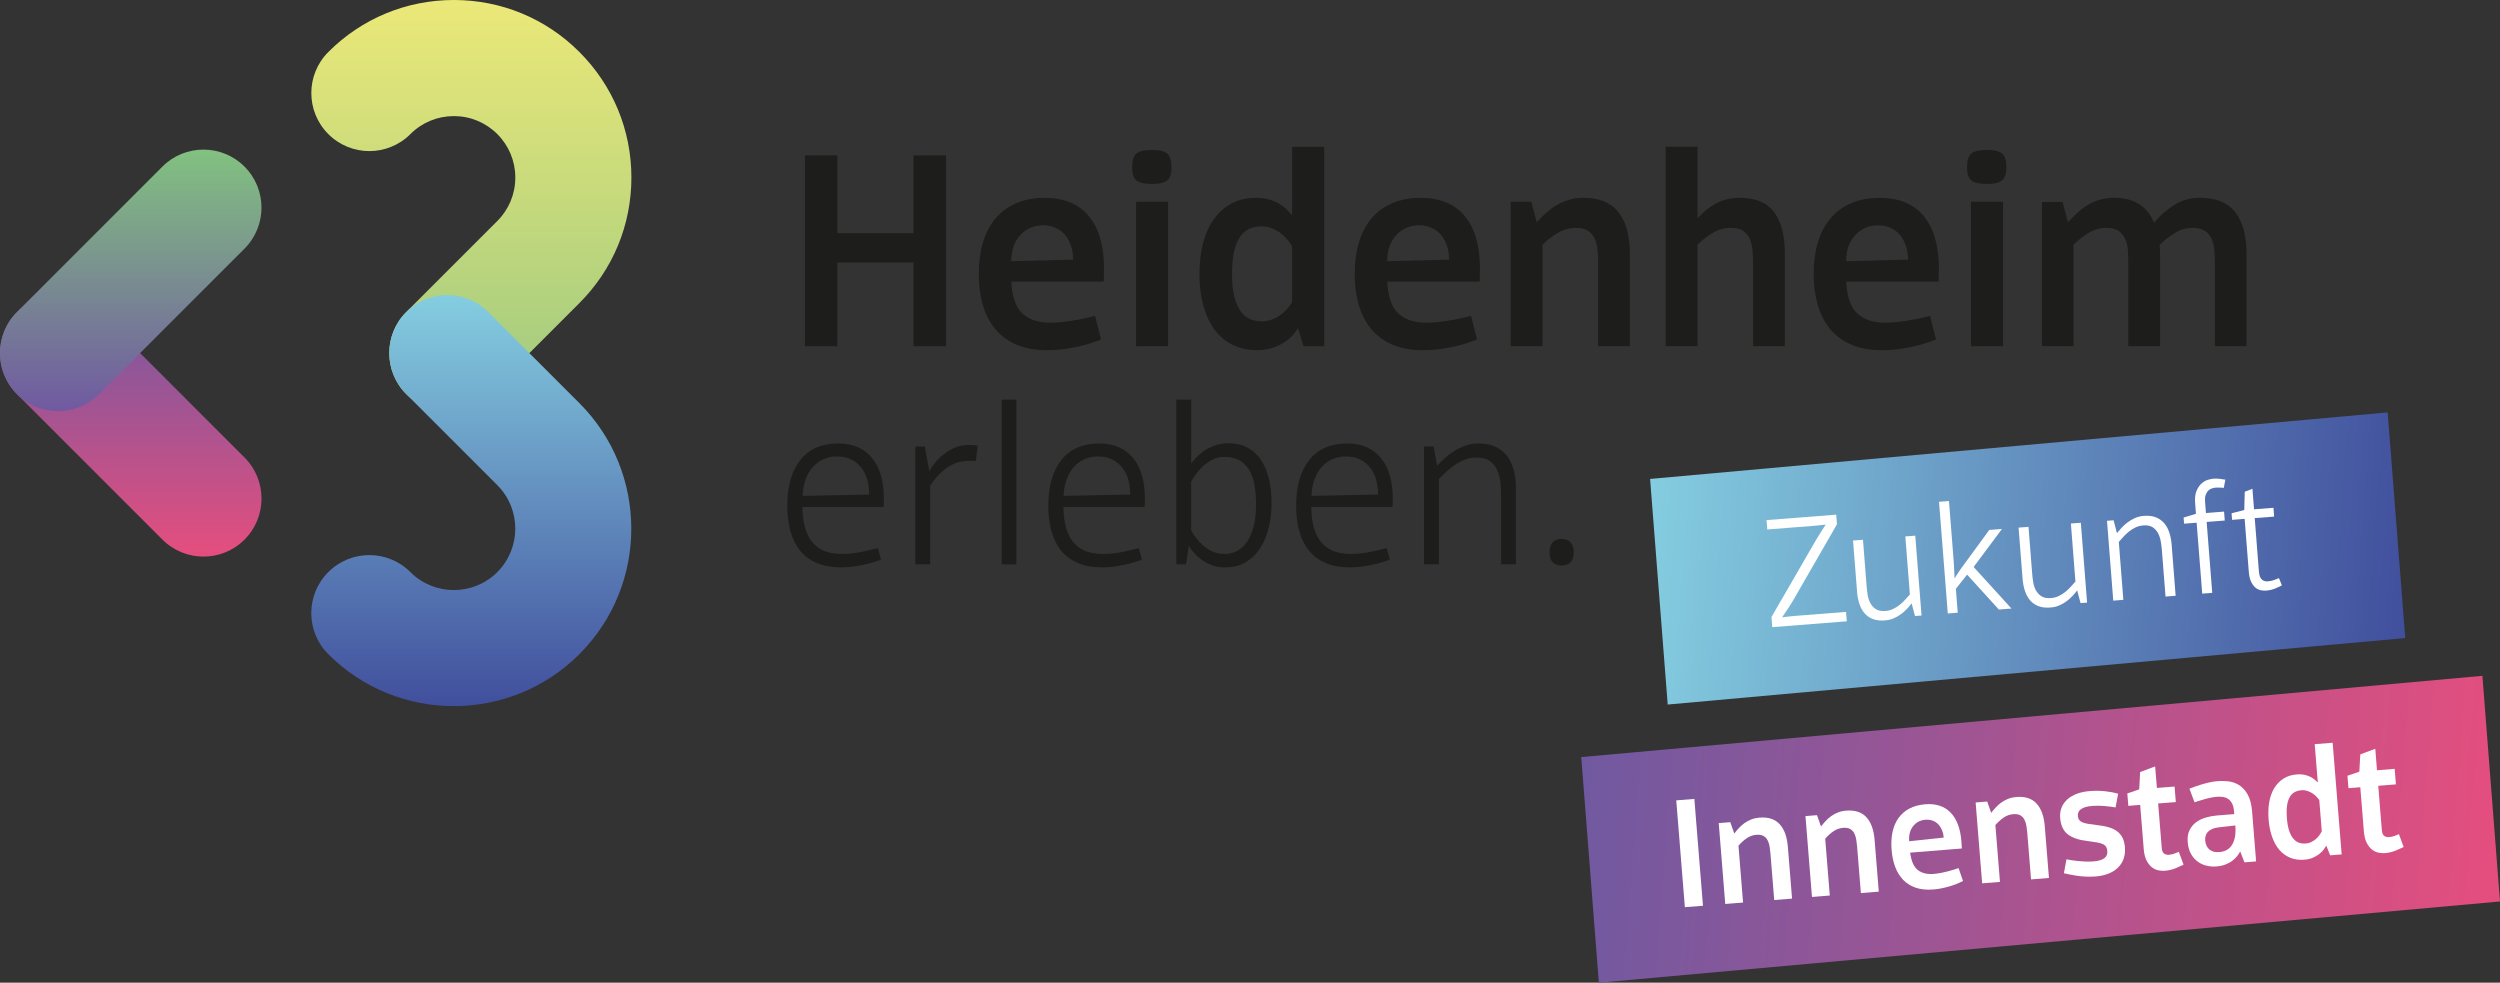 <?xml version="1.0" encoding="UTF-8"?> <svg xmlns="http://www.w3.org/2000/svg" xmlns:xlink="http://www.w3.org/1999/xlink" id="Ebene_1" data-name="Ebene 1" viewBox="0 0 699 274.76"><rect x="0" y="0" width="699" height="274.76" fill="#333333" stroke="none"/><defs><style> .cls-1 { fill: url(#Unbenannter_Verlauf_13-2); } .cls-2 { fill: url(#Unbenannter_Verlauf_17-2); } .cls-3 { fill: #fff; } .cls-4 { fill: #1d1d1b; } .cls-5 { fill: url(#Unbenannter_Verlauf_17); } .cls-6 { fill: url(#Unbenannter_Verlauf_13); } .cls-7 { fill: url(#Unbenannter_Verlauf_10); } .cls-8 { fill: url(#Unbenannter_Verlauf_4); } </style><linearGradient id="Unbenannter_Verlauf_13" data-name="Unbenannter Verlauf 13" x1="143.4" y1="490.98" x2="402.64" y2="490.98" gradientTransform="translate(336.54 -278.86) rotate(4.46)" gradientUnits="userSpaceOnUse"><stop offset="0" stop-color="#7059a1"></stop><stop offset="1" stop-color="#e54e7e"></stop></linearGradient><linearGradient id="Unbenannter_Verlauf_17" data-name="Unbenannter Verlauf 17" x1="156.54" y1="415.78" x2="370.5" y2="415.78" gradientTransform="translate(336.54 -278.86) rotate(4.46)" gradientUnits="userSpaceOnUse"><stop offset="0" stop-color="#84cde0"></stop><stop offset="1" stop-color="#414f9d"></stop></linearGradient><linearGradient id="Unbenannter_Verlauf_4" data-name="Unbenannter Verlauf 4" x1="-6275.85" y1="7765.97" x2="-6160.89" y2="7765.97" gradientTransform="translate(7897.76 6275.85) rotate(90)" gradientUnits="userSpaceOnUse"><stop offset="0" stop-color="#ebe878"></stop><stop offset="1" stop-color="#9eca80"></stop></linearGradient><linearGradient id="Unbenannter_Verlauf_17-2" data-name="Unbenannter Verlauf 17" x1="-6193.34" y1="7765.99" x2="-6078.41" y2="7765.99" gradientTransform="translate(7897.76 6275.85) rotate(90)" xlink:href="#Unbenannter_Verlauf_17"></linearGradient><linearGradient id="Unbenannter_Verlauf_13-2" data-name="Unbenannter Verlauf 13" x1="-6193.34" y1="7861.2" x2="-6120.22" y2="7861.2" gradientTransform="translate(7897.76 6275.85) rotate(90)" xlink:href="#Unbenannter_Verlauf_13"></linearGradient><linearGradient id="Unbenannter_Verlauf_10" data-name="Unbenannter Verlauf 10" x1="-6234.01" y1="7861.2" x2="-6160.89" y2="7861.2" gradientTransform="translate(7897.76 6275.85) rotate(90)" gradientUnits="userSpaceOnUse"><stop offset="0" stop-color="#82c180"></stop><stop offset="1" stop-color="#7059a1"></stop></linearGradient></defs><polygon class="cls-6" points="694.08 188.96 442.12 211.68 447.04 274.76 699 252.05 694.08 188.96"></polygon><polygon class="cls-5" points="466.29 196.99 672.51 178.4 667.59 115.31 461.37 133.91 466.29 196.99"></polygon><g><path class="cls-4" d="m255.41,96.81v-23.42h-21.3v23.42h-9.05v-53.35h9.05v21.73h21.3v-21.73h9.12v53.35h-9.12Z"></path><path class="cls-4" d="m307.86,94.91c-.58.25-1.37.54-2.37.88-1,.34-2.15.67-3.46.98-1.31.32-2.76.59-4.34.81-1.58.22-3.22.33-4.92.33-3.4,0-6.31-.54-8.72-1.61-2.41-1.07-4.38-2.56-5.91-4.46-1.53-1.9-2.66-4.15-3.39-6.73-.73-2.59-1.09-5.42-1.09-8.49,0-3.27.39-6.21,1.17-8.82s1.95-4.84,3.5-6.7,3.49-3.28,5.8-4.28,4.97-1.5,7.99-1.5c5.4,0,9.51,1.71,12.33,5.12,2.82,3.41,4.23,8.32,4.23,14.71,0,.68-.01,1.38-.04,2.08-.02.71-.04,1.21-.04,1.5h-25.83c.19,4.19,1.22,7.16,3.07,8.89,1.85,1.73,4.42,2.6,7.73,2.6,1.26,0,2.52-.07,3.76-.22s2.41-.32,3.5-.51,2.1-.4,3.03-.62c.92-.22,1.7-.4,2.33-.55l1.68,6.59Zm-7.81-22.32c0-1.32-.18-2.55-.55-3.7s-.89-2.16-1.57-3.04c-.68-.88-1.56-1.58-2.63-2.08-1.07-.51-2.29-.77-3.65-.77-2.53,0-4.65.9-6.35,2.71-1.7,1.81-2.55,4.24-2.55,7.32l17.29-.44Z"></path><path class="cls-4" d="m316.54,46.75c0-1.85.4-3.12,1.2-3.81.8-.68,2.25-1.03,4.34-1.03s3.46.34,4.27,1.03c.8.68,1.2,1.95,1.2,3.81s-.4,3.04-1.2,3.69c-.8.66-2.22.99-4.27.99s-3.54-.33-4.34-.99c-.8-.66-1.2-1.89-1.2-3.69Zm1.1,50.05v-40.39h8.97v40.39h-8.97Z"></path><path class="cls-4" d="m364.47,96.81l-1.53-5.05c-.39.59-.9,1.25-1.53,1.98-.63.73-1.42,1.4-2.37,2.01-.95.61-2.04,1.12-3.28,1.53-1.24.42-2.66.62-4.27.62-2.68,0-5.02-.53-7.04-1.58-2.02-1.05-3.7-2.51-5.03-4.39-1.34-1.88-2.35-4.12-3.03-6.73s-1.02-5.47-1.02-8.6.34-6.06,1.02-8.67,1.7-4.85,3.07-6.73c1.36-1.88,3.01-3.33,4.96-4.35,1.94-1.03,4.21-1.54,6.78-1.54,1.36,0,2.58.16,3.65.48,1.07.32,2.02.72,2.85,1.21.82.49,1.53,1.03,2.11,1.61.58.59,1.07,1.12,1.46,1.61v-19.17h8.97v55.76h-5.76Zm-3.21-27.96c-.24-.44-.61-.98-1.09-1.61s-1.09-1.24-1.82-1.83c-.73-.58-1.57-1.08-2.52-1.5-.95-.42-1.96-.62-3.03-.62-1.26,0-2.41.22-3.43.66-1.02.44-1.9,1.18-2.63,2.23-.73,1.05-1.29,2.43-1.68,4.13-.39,1.71-.58,3.83-.58,6.37s.22,4.65.66,6.33c.44,1.68,1.03,3.04,1.79,4.06.75,1.03,1.63,1.74,2.63,2.16,1,.41,2.08.62,3.25.62,1.07,0,2.08-.2,3.03-.59.95-.39,1.79-.88,2.52-1.46.73-.58,1.34-1.18,1.82-1.79.49-.61.85-1.13,1.09-1.57v-15.59Z"></path><path class="cls-4" d="m412.98,94.91c-.58.25-1.37.54-2.37.88-1,.34-2.15.67-3.46.98-1.31.32-2.76.59-4.34.81-1.58.22-3.22.33-4.92.33-3.4,0-6.31-.54-8.72-1.61-2.41-1.07-4.38-2.56-5.91-4.46-1.53-1.9-2.66-4.15-3.39-6.73-.73-2.59-1.09-5.42-1.09-8.49,0-3.27.39-6.21,1.17-8.82s1.95-4.84,3.5-6.7,3.49-3.28,5.8-4.28,4.97-1.5,7.99-1.5c5.4,0,9.51,1.71,12.33,5.12,2.82,3.41,4.23,8.32,4.23,14.71,0,.68-.01,1.38-.04,2.08-.02.71-.04,1.21-.04,1.5h-25.83c.19,4.19,1.22,7.16,3.07,8.89,1.85,1.73,4.42,2.6,7.73,2.6,1.26,0,2.52-.07,3.76-.22s2.41-.32,3.5-.51,2.1-.4,3.03-.62c.92-.22,1.7-.4,2.33-.55l1.68,6.59Zm-7.81-22.32c0-1.32-.18-2.55-.55-3.7s-.89-2.16-1.57-3.04c-.68-.88-1.56-1.58-2.63-2.08-1.07-.51-2.29-.77-3.65-.77-2.53,0-4.65.9-6.35,2.71-1.7,1.81-2.55,4.24-2.55,7.32l17.29-.44Z"></path><path class="cls-4" d="m446.83,96.81v-23.42c0-1.08-.05-2.18-.15-3.33-.1-1.15-.34-2.2-.73-3.15-.39-.95-1-1.72-1.82-2.31-.83-.58-1.99-.88-3.5-.88-1.8,0-3.47.45-5,1.35-1.53.9-2.98,2.01-4.34,3.33v28.39h-8.9v-40.39h5.76l1.53,5.78c.73-.83,1.54-1.66,2.44-2.49.9-.83,1.88-1.57,2.95-2.23,1.07-.66,2.25-1.18,3.54-1.57s2.66-.59,4.12-.59c4.43,0,7.7,1.35,9.81,4.06,2.12,2.71,3.17,6.57,3.17,11.6v25.83h-8.9Z"></path><path class="cls-4" d="m490.16,96.81v-23.42c0-1.08-.05-2.18-.15-3.33-.1-1.15-.34-2.2-.73-3.15-.39-.95-1-1.72-1.82-2.31-.83-.58-1.99-.88-3.5-.88-1.8,0-3.47.45-5,1.35-1.53.9-2.98,2.01-4.34,3.33v28.39h-8.9v-55.76h8.9v20.05c1.46-1.71,3.17-3.1,5.14-4.17,1.97-1.07,4.19-1.61,6.67-1.61,4.42,0,7.63,1.34,9.63,4.03,1.99,2.68,2.99,6.51,2.99,11.49v25.98h-8.9Z"></path><path class="cls-4" d="m541.3,94.91c-.58.25-1.37.54-2.37.88-1,.34-2.15.67-3.46.98-1.31.32-2.76.59-4.34.81-1.58.22-3.22.33-4.92.33-3.4,0-6.31-.54-8.72-1.61-2.41-1.07-4.38-2.56-5.91-4.46-1.53-1.9-2.66-4.15-3.39-6.73-.73-2.59-1.09-5.42-1.09-8.49,0-3.27.39-6.21,1.17-8.82s1.95-4.84,3.5-6.7,3.49-3.28,5.8-4.28,4.97-1.5,7.99-1.5c5.4,0,9.51,1.71,12.33,5.12,2.82,3.41,4.23,8.32,4.23,14.71,0,.68-.01,1.38-.04,2.08-.02.71-.04,1.21-.04,1.5h-25.83c.19,4.19,1.22,7.16,3.07,8.89,1.85,1.73,4.42,2.6,7.73,2.6,1.26,0,2.52-.07,3.76-.22s2.41-.32,3.5-.51,2.1-.4,3.03-.62c.92-.22,1.7-.4,2.33-.55l1.68,6.59Zm-7.81-22.32c0-1.32-.18-2.55-.55-3.7s-.89-2.16-1.57-3.04c-.68-.88-1.56-1.58-2.63-2.08-1.07-.51-2.29-.77-3.65-.77-2.53,0-4.65.9-6.35,2.71-1.7,1.81-2.55,4.24-2.55,7.32l17.29-.44Z"></path><path class="cls-4" d="m549.98,46.75c0-1.85.4-3.12,1.2-3.81.8-.68,2.25-1.03,4.34-1.03s3.46.34,4.27,1.03c.8.68,1.2,1.95,1.2,3.81s-.4,3.04-1.2,3.69c-.8.66-2.22.99-4.27.99s-3.54-.33-4.34-.99c-.8-.66-1.2-1.89-1.2-3.69Zm1.1,50.05v-40.39h8.97v40.39h-8.97Z"></path><path class="cls-4" d="m619.28,96.81v-23.42c0-1.12-.05-2.26-.15-3.41-.1-1.14-.34-2.18-.73-3.11-.39-.93-1-1.68-1.82-2.27-.83-.58-1.97-.88-3.43-.88-1.85,0-3.53.46-5.03,1.39-1.51.93-2.94,2.05-4.3,3.37.05.44.08,1.01.11,1.72.02.71.04,1.35.04,1.94v24.66h-8.9v-23.42c0-1.12-.04-2.26-.11-3.41-.07-1.14-.32-2.18-.73-3.11-.41-.93-1.02-1.68-1.82-2.27-.8-.58-1.93-.88-3.39-.88-1.8,0-3.45.45-4.96,1.35-1.51.9-2.94,2.01-4.31,3.33v28.39h-8.83v-40.32h5.76l1.53,5.71c.73-.83,1.53-1.66,2.41-2.49.87-.83,1.83-1.57,2.88-2.23,1.04-.66,2.2-1.18,3.46-1.57s2.63-.59,4.09-.59c5.54,0,9.29,2.32,11.23,6.95,1.65-1.95,3.53-3.6,5.62-4.94s4.52-2.01,7.3-2.01c4.42,0,7.68,1.35,9.78,4.06,2.09,2.71,3.14,6.57,3.14,11.6v25.83h-8.83Z"></path></g><g><path class="cls-4" d="m246.33,156.47c-.48.2-1.11.42-1.9.66-.78.24-1.67.48-2.65.7-.98.22-2.04.41-3.16.57-1.12.16-2.25.24-3.37.24-2.65,0-4.93-.4-6.84-1.21-1.91-.81-3.48-1.97-4.7-3.48-1.23-1.51-2.13-3.32-2.71-5.44s-.87-4.51-.87-7.17c0-5.44,1.23-9.69,3.68-12.75s5.99-4.6,10.61-4.6c2.09,0,3.93.36,5.51,1.09,1.59.72,2.91,1.75,3.98,3.08s1.87,2.94,2.41,4.83c.54,1.9.81,3.99.81,6.29v1.21c0,.44-.02.87-.06,1.27h-22.72c.04,2.42.32,4.47.84,6.14.52,1.67,1.27,3.02,2.23,4.05.96,1.03,2.11,1.77,3.43,2.24,1.33.46,2.83.69,4.52.69,1.93,0,3.78-.19,5.54-.57,1.77-.39,3.27-.74,4.52-1.06l.9,3.2Zm-3.31-18.2c0-3.3-.81-5.9-2.44-7.8-1.63-1.89-3.81-2.84-6.54-2.84-1.29,0-2.49.23-3.62.69-1.12.47-2.12,1.15-2.98,2.06s-1.57,2.05-2.11,3.45c-.54,1.39-.85,2.99-.93,4.81l18.62-.36Z"></path><path class="cls-4" d="m255.92,157.8v-32.95h2.65l1.26,6.89c1-1.73,2.09-3.09,3.25-4.08,1.17-.98,2.26-1.72,3.28-2.21,1.02-.48,1.94-.77,2.74-.88.8-.1,1.37-.15,1.69-.15.68,0,1.24.02,1.66.06.42.04.73.08.93.12l-.54,4.29c-.16,0-.42,0-.78-.03-.36-.02-.7-.03-1.03-.03-.64,0-1.38.07-2.2.21-.82.14-1.71.44-2.65.91-.94.46-1.94,1.16-2.98,2.08-1.05.93-2.09,2.18-3.13,3.75v22.01h-4.16Z"></path><path class="cls-4" d="m280.08,157.8v-46.06h4.1v46.06h-4.1Z"></path><path class="cls-4" d="m319.31,156.47c-.48.2-1.11.42-1.9.66-.78.24-1.67.48-2.65.7-.98.22-2.04.41-3.16.57-1.12.16-2.25.24-3.37.24-2.65,0-4.93-.4-6.84-1.21-1.91-.81-3.48-1.97-4.7-3.48-1.23-1.51-2.13-3.32-2.71-5.44s-.87-4.51-.87-7.17c0-5.44,1.23-9.69,3.68-12.75s5.99-4.6,10.61-4.6c2.09,0,3.93.36,5.51,1.09,1.59.72,2.91,1.75,3.98,3.08s1.87,2.94,2.41,4.83c.54,1.9.81,3.99.81,6.29v1.21c0,.44-.02.87-.06,1.27h-22.72c.04,2.42.32,4.47.84,6.14.52,1.67,1.27,3.02,2.23,4.05.96,1.03,2.11,1.77,3.43,2.24,1.33.46,2.83.69,4.52.69,1.93,0,3.78-.19,5.54-.57,1.77-.39,3.27-.74,4.52-1.06l.9,3.2Zm-3.31-18.2c0-3.3-.81-5.9-2.44-7.8-1.63-1.89-3.81-2.84-6.54-2.84-1.29,0-2.49.23-3.62.69-1.12.47-2.12,1.15-2.98,2.06s-1.57,2.05-2.11,3.45c-.54,1.39-.85,2.99-.93,4.81l18.62-.36Z"></path><path class="cls-4" d="m355.53,140.57c0,2.42-.26,4.72-.78,6.89-.52,2.18-1.32,4.1-2.38,5.77-1.07,1.67-2.42,2.99-4.07,3.96-1.65.97-3.6,1.45-5.84,1.45-1.33,0-2.53-.2-3.62-.61-1.08-.4-2.04-.91-2.86-1.51-.82-.61-1.54-1.25-2.14-1.94-.6-.68-1.08-1.33-1.45-1.94l-.78,5.14h-2.71v-46.06h4.16v17.89c.32-.44.77-.99,1.35-1.63.58-.64,1.31-1.27,2.17-1.87.86-.6,1.88-1.12,3.04-1.54,1.16-.42,2.49-.63,3.98-.63,1.97,0,3.71.4,5.21,1.21,1.51.81,2.75,1.95,3.74,3.41.98,1.47,1.73,3.23,2.23,5.26.5,2.04.75,4.28.75,6.74Zm-4.34.66c0-2.09-.15-3.98-.45-5.65-.3-1.67-.8-3.08-1.51-4.23-.7-1.15-1.61-2.04-2.71-2.66-1.11-.62-2.46-.94-4.07-.94-1.41,0-2.66.31-3.77.94s-2.05,1.34-2.83,2.15-1.42,1.58-1.9,2.33c-.48.75-.78,1.24-.9,1.48v13.66c.32.6.76,1.28,1.33,2.02.56.75,1.22,1.46,1.99,2.15.76.69,1.65,1.26,2.65,1.72,1,.46,2.13.69,3.37.69s2.35-.27,3.43-.81,2.02-1.38,2.8-2.51c.78-1.13,1.4-2.55,1.87-4.26.46-1.72.69-3.74.69-6.08Z"></path><path class="cls-4" d="m388.61,156.47c-.48.2-1.11.42-1.9.66-.78.24-1.67.48-2.65.7-.98.22-2.04.41-3.16.57-1.12.16-2.25.24-3.37.24-2.65,0-4.93-.4-6.84-1.21-1.91-.81-3.48-1.97-4.7-3.48-1.23-1.51-2.13-3.32-2.71-5.44s-.87-4.51-.87-7.17c0-5.44,1.23-9.69,3.68-12.75s5.99-4.6,10.61-4.6c2.09,0,3.93.36,5.51,1.09,1.59.72,2.91,1.75,3.98,3.08s1.87,2.94,2.41,4.83c.54,1.9.81,3.99.81,6.29v1.21c0,.44-.02.87-.06,1.27h-22.72c.04,2.42.32,4.47.84,6.14.52,1.67,1.27,3.02,2.23,4.05.96,1.03,2.11,1.77,3.43,2.24,1.33.46,2.83.69,4.52.69,1.93,0,3.78-.19,5.54-.57,1.77-.39,3.27-.74,4.52-1.06l.9,3.2Zm-3.31-18.2c0-3.3-.81-5.9-2.44-7.8-1.63-1.89-3.81-2.84-6.54-2.84-1.29,0-2.49.23-3.62.69-1.12.47-2.12,1.15-2.98,2.06s-1.57,2.05-2.11,3.45c-.54,1.39-.85,2.99-.93,4.81l18.62-.36Z"></path><path class="cls-4" d="m419.71,157.8v-18.8c0-1.17-.05-2.4-.15-3.69-.1-1.29-.37-2.48-.81-3.57-.44-1.09-1.12-1.99-2.05-2.72-.92-.72-2.21-1.09-3.86-1.09-1.17,0-2.24.19-3.22.57-.98.38-1.91.87-2.77,1.45s-1.68,1.23-2.44,1.93c-.76.71-1.47,1.38-2.11,2.03v23.88h-4.16v-32.95h2.71l.96,5.38c.64-.68,1.36-1.39,2.14-2.12.78-.72,1.66-1.39,2.62-1.99.96-.6,2.01-1.11,3.13-1.51,1.12-.4,2.35-.61,3.68-.61,1.97,0,3.62.33,4.94,1,1.33.66,2.4,1.57,3.22,2.72s1.42,2.49,1.78,4.02c.36,1.53.54,3.16.54,4.9v21.16h-4.16Z"></path><path class="cls-4" d="m433.27,154.42c0-2.6,1.26-3.75,3.32-3.75s3.43,1.15,3.43,3.75-1.33,3.69-3.43,3.69-3.32-1.15-3.32-3.69Z"></path></g><g><path class="cls-3" d="m495.52,175.35l-.22-2.83,12.56-21.72c.19-.32.41-.67.66-1.06.24-.39.48-.77.71-1.15.23-.37.46-.73.68-1.06.22-.34.4-.62.55-.85-.27.02-.6.05-.98.1-.38.04-.79.09-1.22.14-.44.05-.89.09-1.35.12l-12.78,1-.21-2.62,19.48-1.52.21,2.7-12.01,20.85c-.19.34-.44.76-.74,1.25-.31.49-.62.98-.95,1.48-.33.49-.65.96-.94,1.39-.3.44-.53.78-.7,1.04.27-.05.61-.09,1.02-.14.41-.05.84-.09,1.3-.14.46-.05.92-.09,1.39-.13l14.17-1.11.21,2.63-20.83,1.63Z"></path><path class="cls-3" d="m535.43,172.24l-.94-3.55c-.37.5-.8,1.01-1.3,1.54-.49.53-1.05,1.03-1.67,1.49-.62.46-1.3.85-2.05,1.17-.74.32-1.56.51-2.46.58-1.33.11-2.47-.03-3.42-.41s-1.72-.94-2.33-1.67c-.61-.74-1.07-1.61-1.4-2.63s-.53-2.1-.62-3.25l-1.13-14.38,2.78-.21,1,12.78c.06.79.15,1.63.28,2.5.12.87.37,1.66.74,2.37.37.71.89,1.29,1.55,1.73s1.57.62,2.71.53c.82-.07,1.57-.27,2.25-.61.69-.34,1.31-.75,1.88-1.22.57-.47,1.07-.96,1.51-1.46.44-.5.84-.94,1.19-1.33l-1.27-16.23,2.78-.21,1.75,22.33-1.84.14Z"></path><path class="cls-3" d="m558.86,170.41l-8.86-9.74-3.14,3.96.52,6.68-2.78.22-2.45-31.23,2.78-.21,1.32,16.8c.04.46.07.94.09,1.44.02.49.05.96.07,1.42.02.45.04.85.05,1.21s.03.62.04.78c.07-.14.2-.37.4-.67.19-.3.42-.65.68-1.04s.53-.8.83-1.22c.3-.42.59-.82.89-1.2l6.9-9.44,3.55-.28-7.92,10.64,10.57,11.62-3.55.28Z"></path><path class="cls-3" d="m581.72,168.63l-.94-3.55c-.37.5-.8,1.01-1.3,1.54-.49.53-1.05,1.03-1.67,1.49-.62.46-1.3.85-2.05,1.17-.74.32-1.56.51-2.46.58-1.33.11-2.47-.03-3.42-.41-.95-.38-1.72-.94-2.33-1.67-.61-.74-1.07-1.61-1.4-2.63-.33-1.02-.54-2.1-.63-3.25l-1.13-14.38,2.78-.21,1,12.78c.06.79.15,1.63.28,2.49.12.87.37,1.66.74,2.38.37.71.89,1.29,1.56,1.73.66.44,1.57.62,2.71.53.82-.07,1.56-.27,2.25-.61.68-.34,1.31-.75,1.88-1.22.57-.47,1.07-.96,1.51-1.46.44-.5.84-.94,1.19-1.33l-1.27-16.23,2.78-.21,1.75,22.33-1.84.14Z"></path><path class="cls-3" d="m605.48,166.78l-1-12.74c-.06-.8-.16-1.62-.3-2.49-.14-.87-.38-1.66-.74-2.37-.36-.71-.87-1.3-1.53-1.74-.66-.44-1.56-.62-2.67-.53-.79.06-1.51.25-2.15.56-.65.31-1.25.69-1.8,1.13s-1.07.92-1.55,1.44c-.48.52-.92,1.02-1.32,1.49l1.27,16.19-2.82.22-1.75-22.33,1.84-.14.94,3.6c.4-.5.85-1.02,1.34-1.55.49-.53,1.05-1.03,1.67-1.49.62-.46,1.3-.86,2.04-1.19s1.56-.53,2.46-.6c1.33-.11,2.47.03,3.4.41.94.38,1.71.94,2.33,1.67.62.73,1.09,1.61,1.42,2.63.33,1.02.54,2.12.63,3.29l1.12,14.34-2.82.22Z"></path><path class="cls-3" d="m615.74,165.98l-1.56-19.83-3.51.27-.13-1.72,3.45-1.05-.23-2.99c-.11-1.4.02-2.53.39-3.41.37-.88.83-1.57,1.4-2.07.56-.5,1.15-.84,1.77-1.02.62-.19,1.11-.29,1.5-.32.6-.05,1.21-.03,1.83.04.62.07,1.14.15,1.56.23l-.44,2.3c-.25-.04-.59-.07-1.03-.08s-.85-.02-1.23.01c-.3.02-.64.09-1.01.2-.37.11-.71.31-1.02.6-.31.29-.56.68-.75,1.19-.19.51-.26,1.17-.19,1.99l.24,3.12,5.07-.4.19,2.5-5.06.39,1.56,19.83-2.78.22Z"></path><path class="cls-3" d="m638.01,163.67c-.45.25-1.07.54-1.86.87s-1.64.52-2.54.59c-.41.03-.87,0-1.38-.08-.51-.08-1.01-.3-1.49-.66-.48-.36-.91-.9-1.28-1.63s-.61-1.71-.7-2.94l-1.16-14.75-3.51.28-.14-1.85,3.55-.89.13-5.12,2.15-.83.45,5.74,5.43-.42.19,2.46-5.43.42,1.17,14.95c.05.63.16,1.12.32,1.48.16.36.37.64.62.84.25.2.51.33.79.37.28.05.54.06.78.04.57-.04,1.12-.16,1.64-.33.52-.18,1.01-.37,1.46-.57l.82,2.04Z"></path></g><g><path class="cls-3" d="m471.09,253.65l-2.41-29.87,5.06-.4,2.41,29.87-5.06.4Z"></path><path class="cls-3" d="m496.07,251.65l-1.06-13.11c-.05-.6-.13-1.22-.23-1.85-.11-.64-.29-1.21-.55-1.73-.26-.52-.64-.92-1.13-1.21-.49-.29-1.16-.4-2-.34-1.01.08-1.92.41-2.74.98-.82.57-1.58,1.26-2.28,2.06l1.28,15.9-4.98.4-1.82-22.61,3.23-.26,1.12,3.17c.37-.5.79-.99,1.26-1.5.46-.5.98-.97,1.55-1.38s1.21-.76,1.91-1.04c.7-.28,1.46-.45,2.28-.52,2.48-.2,4.37.41,5.68,1.83,1.31,1.42,2.07,3.54,2.3,6.35l1.17,14.46-4.98.4Z"></path><path class="cls-3" d="m520.3,249.7l-1.06-13.11c-.05-.6-.13-1.22-.23-1.85-.11-.64-.29-1.22-.55-1.73-.26-.52-.64-.92-1.12-1.21-.49-.29-1.16-.4-2-.34-1.01.08-1.92.41-2.73.98-.82.57-1.58,1.26-2.28,2.06l1.28,15.89-4.98.4-1.82-22.61,3.23-.26,1.12,3.17c.37-.5.79-.99,1.26-1.5.47-.51.98-.97,1.55-1.38.57-.42,1.2-.76,1.91-1.04.7-.28,1.46-.45,2.28-.51,2.48-.2,4.37.41,5.68,1.83s2.07,3.54,2.3,6.35l1.17,14.46-4.98.4Z"></path><path class="cls-3" d="m548.85,246.34c-.32.16-.74.36-1.29.6-.54.24-1.17.48-1.89.71s-1.52.45-2.39.64c-.87.2-1.79.33-2.74.41-1.9.15-3.56-.02-4.95-.51-1.4-.49-2.57-1.24-3.51-2.23-.94-1-1.68-2.2-2.2-3.62-.53-1.41-.86-2.98-.99-4.7-.15-1.83-.06-3.49.25-4.99.32-1.49.87-2.8,1.66-3.91.79-1.11,1.81-1.99,3.05-2.66,1.25-.66,2.72-1.06,4.4-1.2,3.02-.25,5.4.53,7.13,2.31,1.73,1.79,2.74,4.47,3.03,8.04.03.38.05.77.07,1.17.02.39.04.68.05.84l-14.45,1.16c.3,2.34,1,3.95,2.12,4.84,1.11.89,2.59,1.26,4.44,1.11.71-.06,1.41-.16,2.09-.29.69-.14,1.33-.29,1.94-.44.6-.16,1.16-.32,1.67-.48.51-.16.93-.3,1.28-.41l1.24,3.61Zm-5.38-12.15c-.06-.74-.22-1.42-.47-2.04-.26-.62-.6-1.17-1.02-1.63-.42-.46-.94-.81-1.56-1.05-.62-.24-1.31-.33-2.08-.27-1.42.11-2.56.71-3.43,1.8s-1.24,2.49-1.1,4.21l9.66-1.03Z"></path><path class="cls-3" d="m567.88,245.88l-1.06-13.11c-.05-.6-.13-1.22-.23-1.85-.11-.64-.29-1.21-.55-1.73-.26-.52-.64-.92-1.12-1.21-.49-.29-1.16-.4-2-.34-1.01.08-1.92.41-2.73.98-.82.58-1.58,1.26-2.28,2.06l1.28,15.9-4.98.4-1.82-22.61,3.23-.26,1.12,3.17c.37-.5.79-1,1.26-1.5.47-.5.98-.97,1.55-1.38.57-.42,1.21-.76,1.91-1.04.7-.28,1.46-.45,2.28-.52,2.48-.2,4.37.41,5.68,1.83,1.31,1.42,2.07,3.54,2.3,6.35l1.17,14.46-4.98.4Z"></path><path class="cls-3" d="m577.81,240.26c.28.06.69.14,1.23.23.54.09,1.15.17,1.83.24.68.07,1.41.12,2.19.16.78.03,1.54.02,2.28-.04,1.31-.1,2.3-.39,2.97-.85s.98-1.15.9-2.05c-.04-.46-.14-.85-.32-1.15-.18-.3-.46-.56-.86-.76-.4-.2-.95-.37-1.64-.49-.7-.12-1.58-.25-2.66-.39-2.43-.27-4.28-.89-5.55-1.86-1.27-.97-1.99-2.51-2.16-4.61-.09-1.06.05-2.03.4-2.9.35-.87.89-1.63,1.6-2.27.71-.65,1.6-1.17,2.65-1.57s2.23-.65,3.53-.76c1.58-.13,3.05-.11,4.4.04s2.56.38,3.63.68l-.72,3.85c-.25-.06-.61-.12-1.08-.18-.47-.06-1.01-.12-1.62-.18-.61-.06-1.25-.1-1.92-.11-.67-.01-1.31,0-1.91.05-2.8.23-4.14,1.16-4.01,2.8.04.47.16.84.38,1.12.22.29.53.52.96.69.42.17.98.31,1.66.42.68.11,1.52.22,2.51.34,1.13.13,2.15.32,3.07.58.91.26,1.69.63,2.35,1.11.66.48,1.17,1.09,1.54,1.81.38.73.6,1.62.69,2.69.19,2.32-.46,4.21-1.93,5.66-1.47,1.45-3.57,2.28-6.29,2.5-1.04.08-2.02.09-2.96.03s-1.79-.15-2.55-.27c-.76-.12-1.43-.24-2.01-.37-.57-.13-1.01-.23-1.32-.29l.71-3.89Z"></path><path class="cls-3" d="m610.5,241.77c-.53.26-1.25.59-2.18.98-.93.39-1.95.63-3.06.72-.49.04-1.06,0-1.7-.11-.64-.11-1.25-.39-1.83-.82-.58-.44-1.09-1.07-1.53-1.9-.44-.83-.71-1.95-.82-3.34l-.99-12.25-3.31.27-.28-3.48,3.32-1.13.27-4.85,4.19-1.57.49,6.02,4.94-.39.35,4.34-4.94.39,1,12.37c.07.88.31,1.43.71,1.67s.82.34,1.26.31c.54-.04,1.04-.15,1.5-.3.45-.16.89-.34,1.31-.54l1.32,3.6Z"></path><path class="cls-3" d="m627.55,241.1l-1.19-3.04c-.21.4-.5.83-.84,1.28-.35.46-.79.89-1.33,1.3-.54.42-1.19.77-1.93,1.07-.74.29-1.61.48-2.59.55-.87.07-1.76,0-2.65-.2-.89-.2-1.72-.57-2.47-1.1-.76-.53-1.4-1.25-1.92-2.16-.53-.9-.84-2.04-.95-3.41-.1-1.28.07-2.38.52-3.28.45-.9,1.06-1.64,1.83-2.21.78-.57,1.67-1.01,2.69-1.31,1.02-.3,2.04-.49,3.08-.58l4.9-.39-.07-.82c-.07-.87-.25-1.59-.54-2.14-.29-.56-.65-.98-1.09-1.27-.44-.3-.92-.48-1.46-.56-.54-.08-1.11-.1-1.71-.05-.54.04-1.14.13-1.79.27-.65.13-1.26.29-1.85.46-.59.17-1.12.33-1.6.48-.48.15-.82.26-1,.33l-1.42-3.8c.32-.13.77-.31,1.35-.52.59-.21,1.24-.43,1.96-.65.72-.22,1.49-.42,2.29-.6.81-.18,1.62-.3,2.44-.36.84-.07,1.78-.04,2.82.07,1.03.11,2.02.45,2.96,1.02.94.57,1.75,1.44,2.43,2.61.68,1.17,1.11,2.78,1.27,4.83l1.12,13.93-3.27.26Zm-7.24-9.77c-.73.08-1.35.25-1.85.48-.5.23-.9.51-1.19.84-.29.33-.49.69-.59,1.1-.11.41-.14.81-.11,1.22.04.44.13.86.29,1.28.16.41.39.78.71,1.1.31.32.72.56,1.21.73.49.17,1.09.22,1.8.16.65-.05,1.27-.22,1.85-.5.58-.28,1.08-.71,1.5-1.3.42-.58.73-1.34.93-2.26.2-.92.24-2.05.14-3.39l-4.68.54Z"></path><path class="cls-3" d="m651.52,239.18l-1.09-2.76c-.19.34-.45.74-.77,1.17s-.73.85-1.24,1.23c-.5.38-1.1.72-1.77,1.01-.68.29-1.46.47-2.36.54-1.5.12-2.84-.07-4.01-.57-1.18-.5-2.18-1.24-3.02-2.23s-1.5-2.2-2-3.64c-.5-1.43-.82-3.02-.96-4.77-.14-1.78-.08-3.41.18-4.9.26-1.49.73-2.79,1.41-3.91.68-1.11,1.54-2,2.58-2.66,1.04-.66,2.28-1.05,3.73-1.17.76-.06,1.45-.02,2.06.1.61.13,1.16.31,1.65.55.49.23.91.5,1.26.8s.65.58.89.84l-.87-10.74,5.02-.4,2.52,31.22-3.23.26Zm-3.06-15.5c-.16-.24-.39-.52-.69-.85-.3-.34-.67-.65-1.1-.94-.44-.3-.93-.54-1.48-.73s-1.12-.26-1.72-.21c-.71.06-1.34.23-1.89.53-.55.29-1.01.75-1.37,1.37-.36.62-.61,1.41-.75,2.39-.14.97-.15,2.17-.04,3.59.11,1.42.33,2.59.65,3.51.32.92.71,1.65,1.19,2.2.47.54.99.9,1.57,1.09s1.19.26,1.85.21c.6-.05,1.15-.2,1.67-.47.51-.26.96-.57,1.34-.93.38-.36.7-.72.94-1.08s.42-.67.54-.93l-.7-8.73Z"></path><path class="cls-3" d="m672.05,236.83c-.53.26-1.25.59-2.18.98-.93.39-1.95.63-3.06.72-.49.04-1.05,0-1.7-.11-.64-.11-1.25-.39-1.83-.82-.58-.44-1.09-1.07-1.53-1.9-.44-.83-.71-1.95-.82-3.34l-.99-12.25-3.31.27-.28-3.48,3.32-1.13.27-4.84,4.19-1.58.48,6.02,4.94-.4.35,4.34-4.94.4,1,12.37c.07.87.31,1.43.71,1.67s.82.34,1.26.31c.55-.04,1.04-.15,1.5-.3.45-.16.89-.34,1.31-.54l1.32,3.6Z"></path></g><g><path class="cls-8" d="m126.9,0c13.26,0,25.73,5.16,35.1,14.54,9.38,9.38,14.54,21.84,14.54,35.1s-5.16,25.73-14.54,35.1l-25.46,25.46c-6.34,6.34-16.61,6.34-22.95,0-6.34-6.34-6.34-16.61,0-22.95l25.46-25.46c3.25-3.25,5.03-7.56,5.03-12.15s-1.79-8.91-5.03-12.15c-3.25-3.25-7.56-5.03-12.15-5.03s-8.91,1.79-12.15,5.03c-6.34,6.34-16.61,6.34-22.95,0-6.34-6.34-6.34-16.61,0-22.95C101.17,5.16,113.64,0,126.9,0Z"></path><path class="cls-2" d="m125.06,82.5c4.15,0,8.31,1.58,11.47,4.75l25.46,25.46c19.36,19.36,19.36,50.85,0,70.2-19.36,19.36-50.85,19.36-70.2,0-6.34-6.34-6.34-16.61,0-22.95,6.34-6.34,16.61-6.34,22.95,0,6.7,6.7,17.61,6.7,24.31,0,6.7-6.7,6.7-17.61,0-24.31l-25.46-25.46c-6.34-6.34-6.34-16.61,0-22.95,3.17-3.17,7.32-4.75,11.47-4.75Z"></path><path class="cls-1" d="m16.23,82.5c4.15,0,8.31,1.58,11.47,4.75l40.67,40.67c6.34,6.34,6.34,16.61,0,22.95-6.34,6.34-16.61,6.34-22.95,0L4.75,110.2c-6.34-6.34-6.34-16.61,0-22.95,3.17-3.17,7.32-4.75,11.47-4.75Z"></path><path class="cls-7" d="m56.89,41.83c4.15,0,8.31,1.58,11.47,4.75,6.34,6.34,6.34,16.61,0,22.95l-40.67,40.67c-6.34,6.34-16.61,6.34-22.95,0-6.34-6.34-6.34-16.61,0-22.95l40.67-40.67c3.17-3.17,7.32-4.75,11.47-4.75Z"></path></g></svg> 
